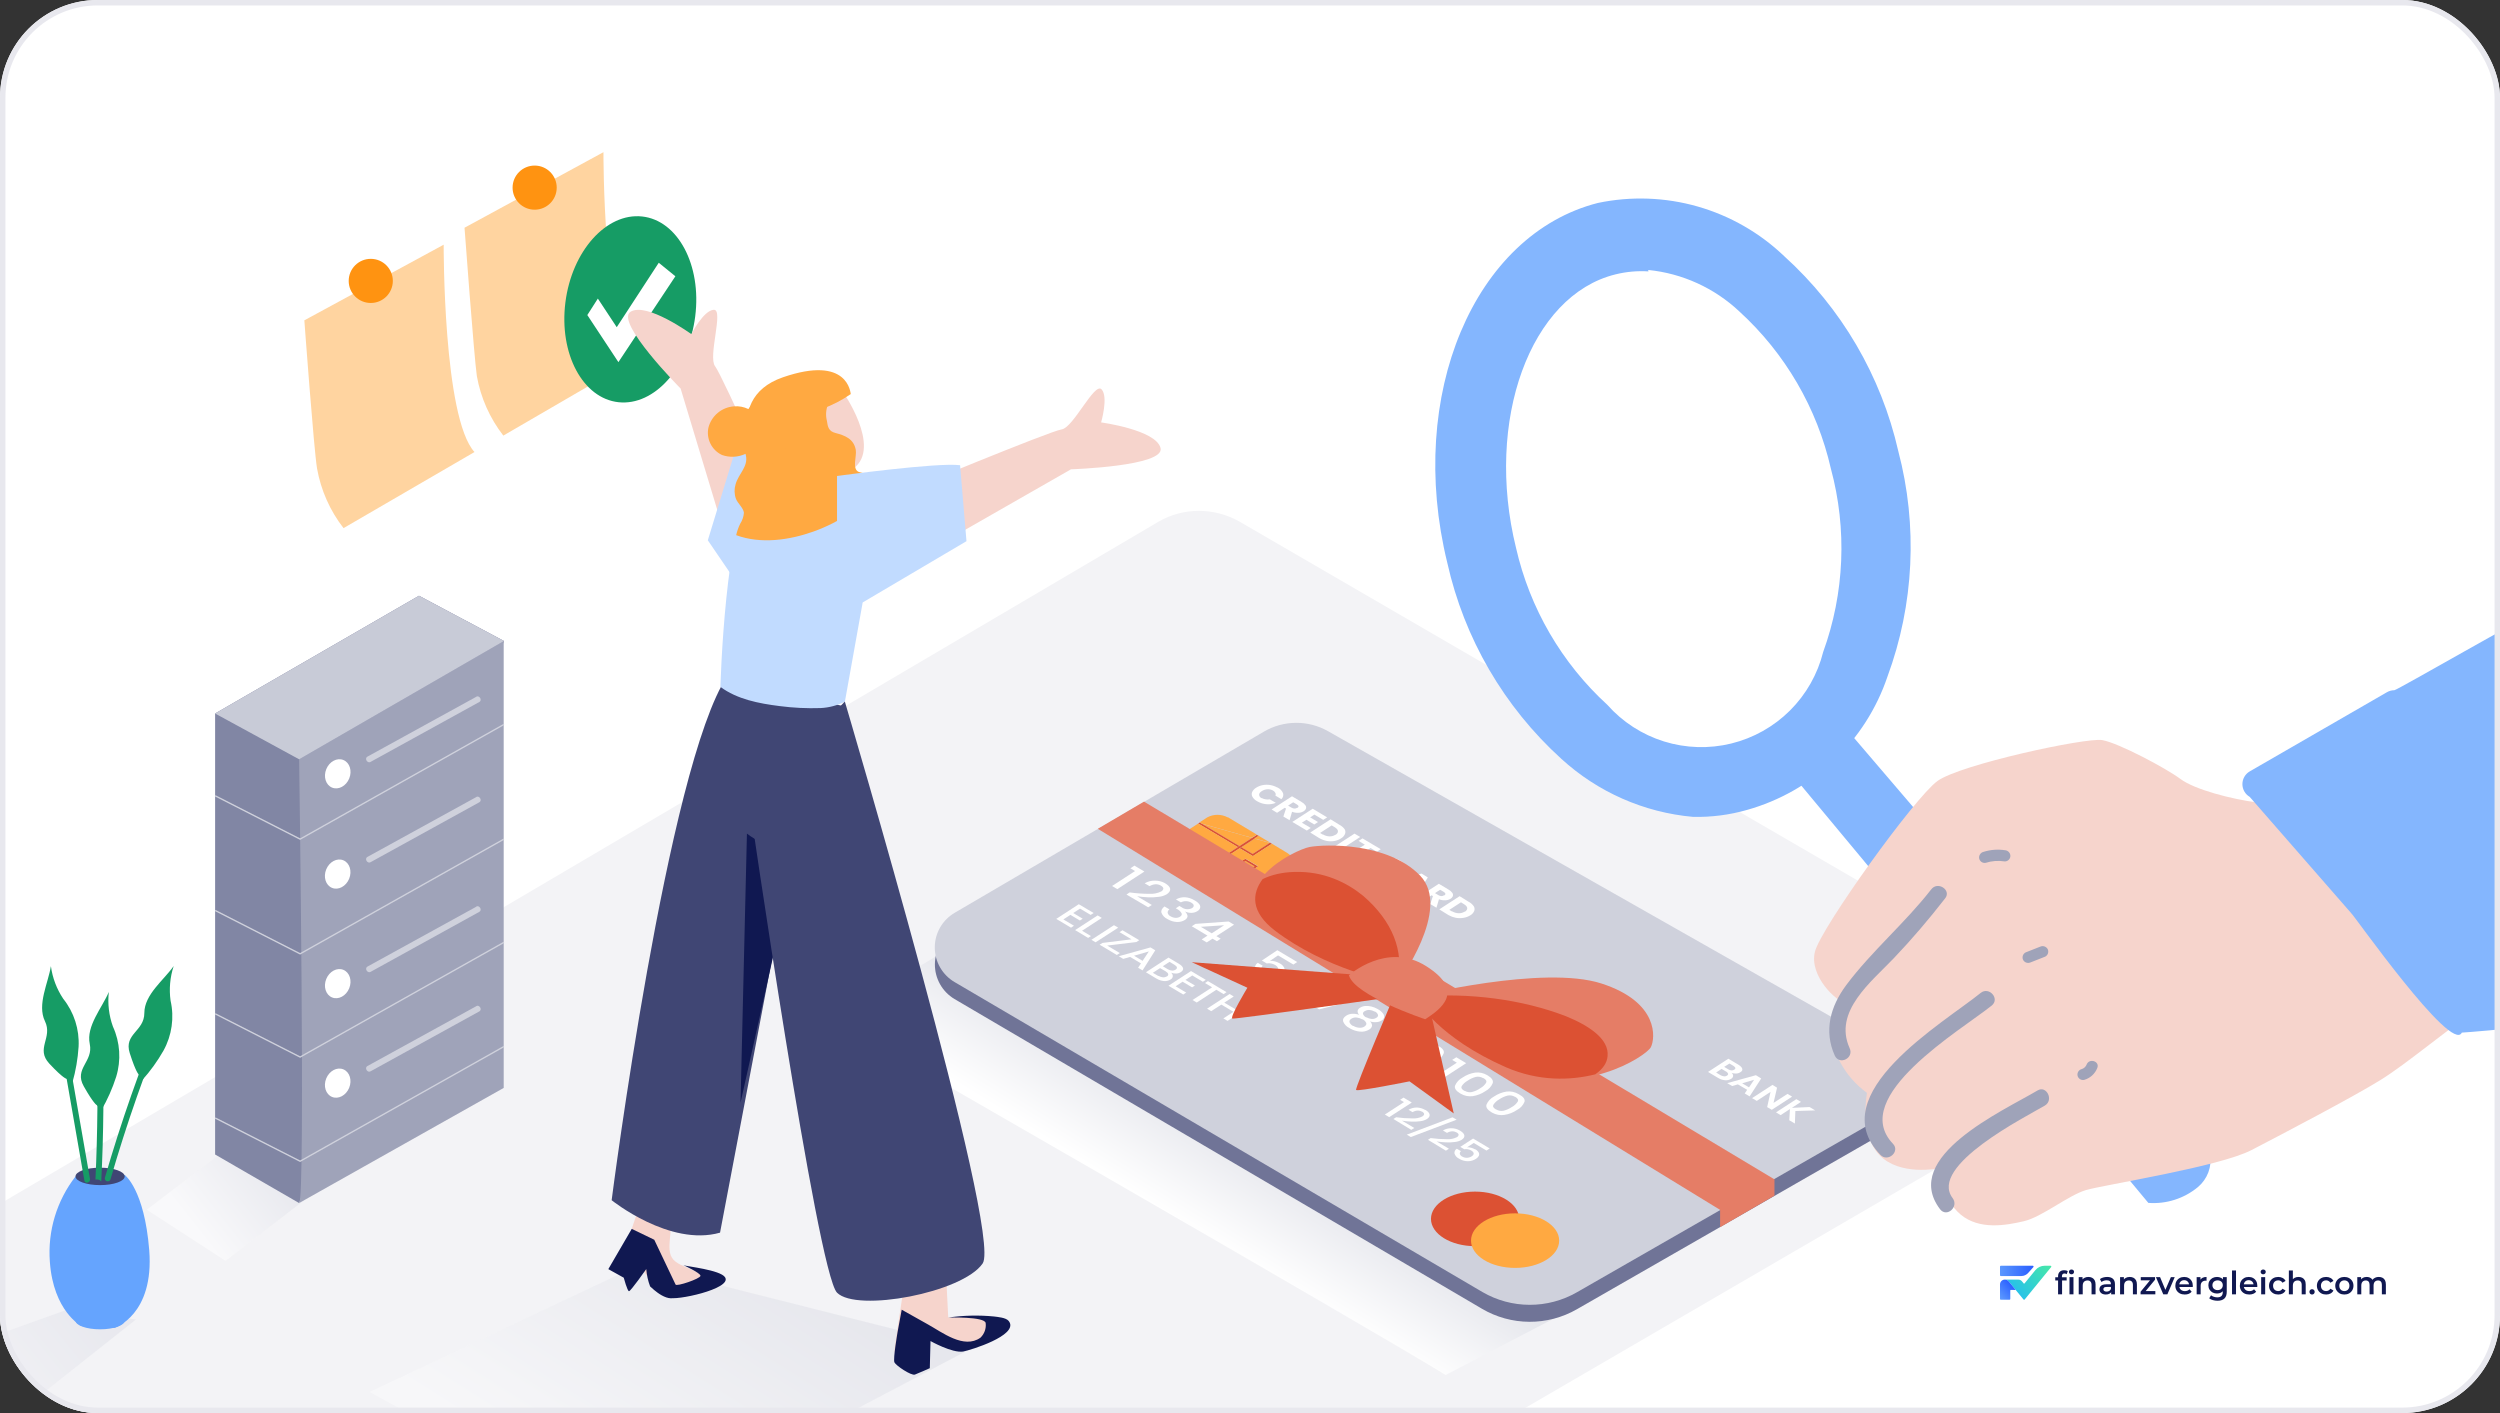 <?xml version="1.0" encoding="UTF-8"?>
<svg xmlns="http://www.w3.org/2000/svg" width="460" height="260" viewBox="0 0 460 260" fill="none">
  <rect x="0" y="0" width="460" height="260" fill="#333333" stroke="none"/>
  <g clip-path="url(#clip0_825_2)">
    <rect width="460" height="260" rx="18" fill="white"></rect>
    <path d="M372.477 205.625L134.724 343.968C123.243 350.609 109.12 350.711 97.537 344.07L-34.548 267.644C-41.661 263.557 -44.099 254.464 -40.035 247.311C-38.714 245.064 -36.885 243.224 -34.65 241.896L213.162 95.992C217.734 93.336 223.424 93.336 228.098 95.992L372.579 179.877C379.691 183.964 382.13 193.159 377.964 200.312C376.643 202.355 374.713 204.296 372.477 205.625Z" fill="#F3F3F6"></path>
    <path d="M373.183 234.219L374.14 233.146C374.159 233.125 374.171 233.098 374.176 233.07C374.18 233.042 374.176 233.013 374.165 232.986C374.154 232.96 374.135 232.938 374.111 232.921C374.087 232.905 374.06 232.897 374.031 232.896H368.149C368.11 232.896 368.072 232.912 368.044 232.94C368.016 232.968 368 233.006 368 233.046V234.644C368 234.684 368.016 234.722 368.044 234.75C368.072 234.778 368.11 234.794 368.149 234.794H371.9C372.142 234.794 372.381 234.743 372.602 234.644C372.823 234.545 373.021 234.4 373.183 234.219Z" fill="url(#paint0_linear_825_2)"></path>
    <path d="M377.295 232.896C377.324 232.896 377.351 232.904 377.375 232.919C377.399 232.934 377.418 232.956 377.431 232.982C377.443 233.007 377.447 233.036 377.444 233.064C377.44 233.092 377.429 233.119 377.411 233.141L373.656 237.739L372.55 239.099C372.536 239.116 372.518 239.13 372.498 239.14C372.478 239.149 372.456 239.154 372.434 239.154C372.412 239.154 372.39 239.149 372.37 239.14C372.35 239.13 372.332 239.116 372.318 239.099L370.886 237.347L369.622 235.795C369.533 235.685 369.421 235.596 369.294 235.535C369.167 235.474 369.028 235.443 368.887 235.442H371.361C371.493 235.443 371.622 235.473 371.741 235.529C371.86 235.586 371.964 235.669 372.047 235.771L372.355 236.148C372.364 236.16 372.376 236.17 372.39 236.177C372.404 236.183 372.419 236.187 372.434 236.187C372.449 236.187 372.464 236.183 372.478 236.177C372.491 236.17 372.503 236.16 372.513 236.148L373.619 234.794L373.671 234.73L374.502 233.711C374.71 233.457 374.972 233.251 375.269 233.11C375.565 232.969 375.889 232.896 376.218 232.896H377.295Z" fill="url(#paint1_linear_825_2)"></path>
    <path d="M370.886 237.343H369.993C369.965 237.343 369.939 237.354 369.92 237.373C369.901 237.392 369.89 237.419 369.89 237.446V239.004C369.89 239.024 369.886 239.043 369.879 239.061C369.871 239.079 369.86 239.096 369.846 239.11C369.832 239.124 369.816 239.135 369.798 239.142C369.78 239.15 369.76 239.154 369.741 239.154H368.149C368.13 239.154 368.11 239.15 368.092 239.142C368.074 239.135 368.058 239.124 368.044 239.11C368.03 239.096 368.019 239.079 368.011 239.061C368.004 239.043 368 239.024 368 239.004V236.336C368 236.219 368.022 236.102 368.067 235.994C368.111 235.886 368.176 235.787 368.259 235.704C368.341 235.621 368.439 235.555 368.547 235.51C368.654 235.466 368.77 235.442 368.887 235.442C369.027 235.442 369.166 235.474 369.293 235.534C369.42 235.594 369.533 235.682 369.622 235.792L370.886 237.343Z" fill="url(#paint2_linear_825_2)"></path>
    <path d="M378.686 238.151V234.816C378.686 234.485 378.782 234.221 378.975 234.024C379.171 233.823 379.45 233.723 379.811 233.723C379.941 233.723 380.062 233.736 380.176 233.764C380.294 233.792 380.392 233.835 380.471 233.894L380.27 234.45C380.215 234.406 380.153 234.375 380.082 234.355C380.011 234.332 379.939 234.32 379.864 234.32C379.711 234.32 379.595 234.363 379.517 234.45C379.438 234.533 379.399 234.659 379.399 234.828V235.183L379.422 235.514V238.151H378.686ZM378.168 235.609V235.017H380.265V235.609H378.168ZM380.783 238.151V234.994H381.519V238.151H380.783ZM381.154 234.473C381.016 234.473 380.903 234.43 380.812 234.343C380.726 234.257 380.683 234.152 380.683 234.03C380.683 233.904 380.726 233.8 380.812 233.717C380.903 233.63 381.016 233.587 381.154 233.587C381.291 233.587 381.403 233.628 381.49 233.711C381.58 233.79 381.625 233.89 381.625 234.012C381.625 234.142 381.582 234.253 381.495 234.343C381.409 234.43 381.295 234.473 381.154 234.473ZM384.27 234.958C384.521 234.958 384.745 235.008 384.941 235.106C385.142 235.205 385.299 235.356 385.412 235.561C385.526 235.762 385.583 236.022 385.583 236.342V238.151H384.847V236.436C384.847 236.156 384.78 235.948 384.647 235.81C384.517 235.672 384.335 235.603 384.099 235.603C383.926 235.603 383.773 235.638 383.64 235.709C383.506 235.78 383.402 235.886 383.328 236.028C383.257 236.166 383.222 236.342 383.222 236.555V238.151H382.485V234.994H383.186V235.845L383.063 235.585C383.173 235.384 383.332 235.23 383.54 235.124C383.752 235.013 383.995 234.958 384.27 234.958ZM388.455 238.151V237.512L388.413 237.376V236.259C388.413 236.042 388.349 235.875 388.219 235.756C388.09 235.634 387.893 235.573 387.63 235.573C387.454 235.573 387.279 235.601 387.106 235.656C386.937 235.711 386.794 235.788 386.676 235.886L386.388 235.348C386.556 235.218 386.757 235.122 386.988 235.059C387.224 234.992 387.467 234.958 387.719 234.958C388.174 234.958 388.525 235.069 388.773 235.289C389.024 235.506 389.15 235.843 389.15 236.3V238.151H388.455ZM387.465 238.192C387.23 238.192 387.024 238.153 386.847 238.074C386.67 237.991 386.533 237.879 386.435 237.737C386.34 237.591 386.293 237.428 386.293 237.246C386.293 237.069 386.335 236.909 386.417 236.767C386.503 236.625 386.643 236.513 386.835 236.43C387.028 236.348 387.283 236.306 387.601 236.306H388.514V236.797H387.654C387.402 236.797 387.234 236.838 387.147 236.921C387.061 237 387.018 237.098 387.018 237.217C387.018 237.351 387.071 237.457 387.177 237.536C387.283 237.615 387.43 237.654 387.618 237.654C387.799 237.654 387.96 237.613 388.101 237.53C388.247 237.447 388.351 237.325 388.413 237.163L388.537 237.607C388.466 237.792 388.339 237.936 388.154 238.038C387.974 238.141 387.744 238.192 387.465 238.192ZM391.879 234.958C392.13 234.958 392.354 235.008 392.55 235.106C392.75 235.205 392.908 235.356 393.021 235.561C393.135 235.762 393.192 236.022 393.192 236.342V238.151H392.456V236.436C392.456 236.156 392.389 235.948 392.256 235.81C392.126 235.672 391.944 235.603 391.708 235.603C391.535 235.603 391.382 235.638 391.249 235.709C391.115 235.78 391.011 235.886 390.937 236.028C390.866 236.166 390.831 236.342 390.831 236.555V238.151H390.094V234.994H390.795V235.845L390.672 235.585C390.781 235.384 390.941 235.23 391.149 235.124C391.361 235.013 391.604 234.958 391.879 234.958ZM393.867 238.151V237.684L395.804 235.331L395.94 235.585H393.902V234.994H396.529V235.461L394.591 237.814L394.444 237.56H396.582V238.151H393.867ZM398.039 238.151L396.691 234.994H397.456L398.616 237.778H398.239L399.441 234.994H400.148L398.799 238.151H398.039ZM402 238.192C401.65 238.192 401.344 238.123 401.081 237.985C400.822 237.843 400.62 237.65 400.474 237.406C400.333 237.161 400.262 236.884 400.262 236.572C400.262 236.257 400.331 235.979 400.468 235.739C400.61 235.494 400.802 235.303 401.046 235.165C401.293 235.027 401.574 234.958 401.888 234.958C402.194 234.958 402.467 235.025 402.706 235.159C402.946 235.293 403.134 235.482 403.272 235.727C403.409 235.971 403.478 236.259 403.478 236.59C403.478 236.622 403.476 236.657 403.472 236.696C403.472 236.736 403.47 236.773 403.466 236.809H400.845V236.318H403.077L402.789 236.472C402.793 236.29 402.755 236.131 402.677 235.993C402.598 235.855 402.49 235.747 402.353 235.668C402.219 235.589 402.064 235.549 401.888 235.549C401.707 235.549 401.548 235.589 401.411 235.668C401.277 235.747 401.171 235.857 401.093 235.999C401.018 236.137 400.981 236.3 400.981 236.489V236.608C400.981 236.797 401.024 236.964 401.11 237.11C401.197 237.256 401.318 237.368 401.475 237.447C401.632 237.526 401.813 237.565 402.017 237.565C402.194 237.565 402.353 237.538 402.494 237.483C402.636 237.428 402.761 237.341 402.871 237.223L403.266 237.678C403.124 237.843 402.946 237.971 402.73 238.062C402.518 238.149 402.274 238.192 402 238.192ZM404.185 238.151V234.994H404.886V235.863L404.803 235.609C404.898 235.396 405.045 235.234 405.245 235.124C405.449 235.013 405.702 234.958 406.005 234.958V235.662C405.973 235.654 405.944 235.65 405.916 235.65C405.889 235.646 405.861 235.644 405.834 235.644C405.555 235.644 405.333 235.727 405.168 235.892C405.004 236.054 404.921 236.296 404.921 236.62V238.151H404.185ZM408.026 239.339C407.735 239.339 407.45 239.3 407.172 239.221C406.897 239.146 406.671 239.036 406.494 238.89L406.824 238.334C406.962 238.448 407.134 238.539 407.342 238.606C407.554 238.677 407.768 238.712 407.984 238.712C408.33 238.712 408.583 238.632 408.744 238.47C408.905 238.312 408.986 238.074 408.986 237.755V237.193L409.044 236.478L409.021 235.762V234.994H409.722V237.672C409.722 238.243 409.576 238.663 409.286 238.931C408.995 239.203 408.575 239.339 408.026 239.339ZM407.931 238.009C407.633 238.009 407.362 237.946 407.119 237.82C406.879 237.69 406.689 237.51 406.547 237.282C406.41 237.053 406.341 236.785 406.341 236.478C406.341 236.174 406.41 235.908 406.547 235.68C406.689 235.451 406.879 235.274 407.119 235.147C407.362 235.021 407.633 234.958 407.931 234.958C408.198 234.958 408.438 235.011 408.65 235.118C408.862 235.224 409.031 235.39 409.156 235.614C409.286 235.839 409.351 236.127 409.351 236.478C409.351 236.828 409.286 237.118 409.156 237.347C409.031 237.571 408.862 237.739 408.65 237.849C408.438 237.956 408.198 238.009 407.931 238.009ZM408.043 237.382C408.228 237.382 408.393 237.345 408.538 237.27C408.683 237.191 408.795 237.085 408.874 236.951C408.956 236.813 408.997 236.655 408.997 236.478C408.997 236.3 408.956 236.145 408.874 236.011C408.795 235.873 408.683 235.768 408.538 235.697C408.393 235.622 408.228 235.585 408.043 235.585C407.859 235.585 407.692 235.622 407.543 235.697C407.397 235.768 407.284 235.873 407.201 236.011C407.123 236.145 407.083 236.3 407.083 236.478C407.083 236.655 407.123 236.813 407.201 236.951C407.284 237.085 407.397 237.191 407.543 237.27C407.692 237.345 407.859 237.382 408.043 237.382ZM410.69 238.151V233.764H411.426V238.151H410.69ZM413.87 238.192C413.521 238.192 413.215 238.123 412.951 237.985C412.692 237.843 412.49 237.65 412.345 237.406C412.204 237.161 412.133 236.884 412.133 236.572C412.133 236.257 412.202 235.979 412.339 235.739C412.48 235.494 412.673 235.303 412.916 235.165C413.163 235.027 413.444 234.958 413.758 234.958C414.065 234.958 414.337 235.025 414.577 235.159C414.816 235.293 415.005 235.482 415.142 235.727C415.28 235.971 415.348 236.259 415.348 236.59C415.348 236.622 415.346 236.657 415.343 236.696C415.343 236.736 415.341 236.773 415.337 236.809H412.716V236.318H414.948L414.659 236.472C414.663 236.29 414.626 236.131 414.547 235.993C414.469 235.855 414.361 235.747 414.224 235.668C414.09 235.589 413.935 235.549 413.758 235.549C413.578 235.549 413.419 235.589 413.281 235.668C413.148 235.747 413.042 235.857 412.963 235.999C412.889 236.137 412.851 236.3 412.851 236.489V236.608C412.851 236.797 412.895 236.964 412.981 237.11C413.067 237.256 413.189 237.368 413.346 237.447C413.503 237.526 413.684 237.565 413.888 237.565C414.065 237.565 414.224 237.538 414.365 237.483C414.506 237.428 414.632 237.341 414.742 237.223L415.136 237.678C414.995 237.843 414.816 237.971 414.6 238.062C414.388 238.149 414.145 238.192 413.87 238.192ZM416.055 238.151V234.994H416.792V238.151H416.055ZM416.426 234.473C416.289 234.473 416.175 234.43 416.085 234.343C415.999 234.257 415.955 234.152 415.955 234.03C415.955 233.904 415.999 233.8 416.085 233.717C416.175 233.63 416.289 233.587 416.426 233.587C416.564 233.587 416.676 233.628 416.762 233.711C416.852 233.79 416.898 233.89 416.898 234.012C416.898 234.142 416.854 234.253 416.768 234.343C416.682 234.43 416.568 234.473 416.426 234.473ZM419.201 238.192C418.871 238.192 418.576 238.123 418.317 237.985C418.062 237.843 417.862 237.65 417.717 237.406C417.571 237.161 417.499 236.884 417.499 236.572C417.499 236.257 417.571 235.979 417.717 235.739C417.862 235.494 418.062 235.303 418.317 235.165C418.576 235.027 418.871 234.958 419.201 234.958C419.507 234.958 419.776 235.021 420.008 235.147C420.243 235.27 420.422 235.451 420.544 235.691L419.978 236.022C419.884 235.873 419.768 235.762 419.631 235.691C419.497 235.62 419.352 235.585 419.195 235.585C419.014 235.585 418.851 235.624 418.706 235.703C418.561 235.782 418.447 235.896 418.364 236.046C418.282 236.192 418.241 236.367 418.241 236.572C418.241 236.777 418.282 236.955 418.364 237.104C418.447 237.25 418.561 237.362 418.706 237.441C418.851 237.52 419.014 237.56 419.195 237.56C419.352 237.56 419.497 237.524 419.631 237.453C419.768 237.382 419.884 237.272 419.978 237.122L420.544 237.453C420.422 237.69 420.243 237.873 420.008 238.003C419.776 238.129 419.507 238.192 419.201 238.192ZM422.936 234.958C423.187 234.958 423.411 235.008 423.607 235.106C423.807 235.205 423.964 235.356 424.078 235.561C424.192 235.762 424.249 236.022 424.249 236.342V238.151H423.513V236.436C423.513 236.156 423.446 235.948 423.312 235.81C423.183 235.672 423 235.603 422.765 235.603C422.592 235.603 422.439 235.638 422.305 235.709C422.172 235.78 422.068 235.886 421.993 236.028C421.923 236.166 421.887 236.342 421.887 236.555V238.151H421.151V233.764H421.887V235.845L421.728 235.585C421.838 235.384 421.997 235.23 422.205 235.124C422.417 235.013 422.661 234.958 422.936 234.958ZM425.418 238.192C425.285 238.192 425.171 238.147 425.077 238.056C424.983 237.962 424.935 237.843 424.935 237.701C424.935 237.552 424.983 237.433 425.077 237.347C425.171 237.256 425.285 237.211 425.418 237.211C425.552 237.211 425.666 237.256 425.76 237.347C425.854 237.433 425.901 237.552 425.901 237.701C425.901 237.843 425.854 237.962 425.76 238.056C425.666 238.147 425.552 238.192 425.418 238.192ZM428.012 238.192C427.682 238.192 427.387 238.123 427.128 237.985C426.873 237.843 426.673 237.65 426.528 237.406C426.382 237.161 426.31 236.884 426.31 236.572C426.31 236.257 426.382 235.979 426.528 235.739C426.673 235.494 426.873 235.303 427.128 235.165C427.387 235.027 427.682 234.958 428.012 234.958C428.318 234.958 428.587 235.021 428.818 235.147C429.054 235.27 429.233 235.451 429.354 235.691L428.789 236.022C428.695 235.873 428.579 235.762 428.442 235.691C428.308 235.62 428.163 235.585 428.006 235.585C427.825 235.585 427.662 235.624 427.517 235.703C427.372 235.782 427.258 235.896 427.175 236.046C427.093 236.192 427.052 236.367 427.052 236.572C427.052 236.777 427.093 236.955 427.175 237.104C427.258 237.25 427.372 237.362 427.517 237.441C427.662 237.52 427.825 237.56 428.006 237.56C428.163 237.56 428.308 237.524 428.442 237.453C428.579 237.382 428.695 237.272 428.789 237.122L429.354 237.453C429.233 237.69 429.054 237.873 428.818 238.003C428.587 238.129 428.318 238.192 428.012 238.192ZM431.358 238.192C431.036 238.192 430.75 238.123 430.498 237.985C430.247 237.843 430.049 237.65 429.904 237.406C429.758 237.161 429.686 236.884 429.686 236.572C429.686 236.257 429.758 235.979 429.904 235.739C430.049 235.494 430.247 235.303 430.498 235.165C430.75 235.027 431.036 234.958 431.358 234.958C431.684 234.958 431.973 235.027 432.224 235.165C432.479 235.303 432.677 235.492 432.819 235.733C432.964 235.973 433.037 236.253 433.037 236.572C433.037 236.884 432.964 237.161 432.819 237.406C432.677 237.65 432.479 237.843 432.224 237.985C431.973 238.123 431.684 238.192 431.358 238.192ZM431.358 237.56C431.539 237.56 431.7 237.52 431.841 237.441C431.982 237.362 432.092 237.248 432.171 237.098C432.253 236.949 432.295 236.773 432.295 236.572C432.295 236.367 432.253 236.192 432.171 236.046C432.092 235.896 431.982 235.782 431.841 235.703C431.7 235.624 431.541 235.585 431.364 235.585C431.183 235.585 431.023 235.624 430.881 235.703C430.744 235.782 430.634 235.896 430.551 236.046C430.469 236.192 430.428 236.367 430.428 236.572C430.428 236.773 430.469 236.949 430.551 237.098C430.634 237.248 430.744 237.362 430.881 237.441C431.023 237.52 431.182 237.56 431.358 237.56ZM437.71 234.958C437.961 234.958 438.183 235.008 438.375 235.106C438.572 235.205 438.725 235.356 438.835 235.561C438.945 235.762 439 236.022 439 236.342V238.151H438.264V236.436C438.264 236.156 438.203 235.948 438.081 235.81C437.959 235.672 437.785 235.603 437.557 235.603C437.396 235.603 437.253 235.638 437.127 235.709C437.005 235.78 436.909 235.884 436.838 236.022C436.772 236.16 436.738 236.336 436.738 236.549V238.151H436.002V236.436C436.002 236.156 435.941 235.948 435.82 235.81C435.698 235.672 435.523 235.603 435.295 235.603C435.134 235.603 434.991 235.638 434.865 235.709C434.744 235.78 434.648 235.884 434.577 236.022C434.51 236.16 434.477 236.336 434.477 236.549V238.151H433.741V234.994H434.441V235.833L434.318 235.585C434.424 235.38 434.577 235.224 434.777 235.118C434.981 235.011 435.213 234.958 435.472 234.958C435.767 234.958 436.022 235.031 436.238 235.177C436.458 235.323 436.603 235.544 436.673 235.839L436.385 235.739C436.487 235.502 436.656 235.313 436.891 235.171C437.127 235.029 437.4 234.958 437.71 234.958Z" fill="#101851"></path>
    <g style="mix-blend-mode:multiply">
      <path d="M180.5 171L153 187.5C153 187.5 250.5 243.5 266 253L289 241" fill="url(#paint3_linear_825_2)"></path>
    </g>
    <path d="M175.709 171.076L232.569 137.736C234.353 136.691 236.38 136.134 238.448 136.12C240.515 136.106 242.55 136.636 244.349 137.656L345.739 195.196C346.944 195.901 347.944 196.909 348.638 198.121C349.333 199.332 349.699 200.704 349.699 202.101C349.699 203.497 349.333 204.869 348.638 206.081C347.944 207.292 346.944 208.3 345.739 209.006L290.139 240.906C287.481 242.431 284.466 243.227 281.401 243.211C278.337 243.195 275.331 242.369 272.689 240.816L175.619 183.816C174.514 183.155 173.6 182.218 172.969 181.096C172.338 179.974 172.011 178.707 172.02 177.42C172.029 176.133 172.374 174.87 173.021 173.757C173.668 172.645 174.594 171.72 175.709 171.076Z" fill="#707497"></path>
    <path d="M175.709 167.925L232.569 134.615C234.353 133.571 236.381 133.014 238.448 133C240.516 132.986 242.55 133.516 244.349 134.535L345.739 192.075C346.944 192.781 347.944 193.789 348.639 195C349.333 196.212 349.699 197.584 349.699 198.98C349.699 200.377 349.333 201.749 348.639 202.96C347.944 204.172 346.944 205.18 345.739 205.885L290.139 237.785C287.494 239.302 284.496 240.096 281.447 240.088C278.398 240.079 275.405 239.268 272.769 237.735L175.699 180.735C174.574 180.087 173.639 179.153 172.99 178.028C172.34 176.903 171.999 175.626 172 174.328C172.001 173.029 172.344 171.753 172.996 170.629C173.647 169.505 174.582 168.572 175.709 167.925Z" fill="#CFD1DC"></path>
    <path d="M234.989 144.865L235.089 144.915C235.542 145.128 235.898 145.503 236.089 145.965C236.142 146.157 236.141 146.36 236.084 146.551C236.027 146.742 235.918 146.914 235.769 147.045L234.669 146.385C234.71 146.312 234.731 146.229 234.731 146.145C234.731 146.061 234.71 145.979 234.669 145.905C234.574 145.712 234.42 145.554 234.229 145.455C233.923 145.287 233.577 145.207 233.229 145.225C232.851 145.241 232.485 145.359 232.169 145.565C231.839 145.775 231.679 145.995 231.679 146.235C231.688 146.369 231.734 146.498 231.812 146.607C231.889 146.717 231.995 146.802 232.119 146.855H232.189C232.4 146.969 232.631 147.043 232.869 147.075C233.126 147.125 233.391 147.125 233.649 147.075L234.749 147.725C234.207 147.944 233.62 148.03 233.039 147.975C232.469 147.933 231.916 147.766 231.419 147.485L231.309 147.425C230.953 147.24 230.655 146.959 230.449 146.615C230.374 146.484 230.329 146.338 230.319 146.187C230.308 146.037 230.332 145.885 230.389 145.745C230.547 145.412 230.801 145.134 231.119 144.945C231.499 144.701 231.924 144.535 232.369 144.455C233.273 144.295 234.205 144.45 235.009 144.895L234.989 144.865Z" fill="white"></path>
    <path d="M230.828 154.305L233.628 155.095L230.488 157.125L228.398 155.885L230.828 154.305Z" fill="#FFA941"></path>
    <path d="M228.058 155.685L221.198 151.595L230.378 154.175L228.058 155.685Z" fill="#FFA941"></path>
    <path d="M220.759 151.335L221.199 151.595L228.059 155.685L227.769 155.875L220.469 151.535L220.759 151.335Z" fill="#DC5133"></path>
    <path d="M233.688 155.055L234.018 155.255L230.528 157.525L228.108 156.075L228.398 155.885L230.488 157.125L233.628 155.095L233.688 155.055Z" fill="#DC5133"></path>
    <path d="M216.898 153.845L220.468 151.525L227.768 155.865L224.158 158.205L216.858 153.855L216.898 153.845Z" fill="#FFA941"></path>
    <path d="M231.258 153.615L231.598 153.815L230.828 154.305L228.398 155.885L228.108 156.075L224.498 158.425L224.158 158.215L227.768 155.875L228.058 155.685L230.378 154.175L231.258 153.615Z" fill="#DC5133"></path>
    <path d="M223.858 158.405L222.398 159.355L222.568 159.455L217.148 156.225C216.148 155.625 215.948 154.725 216.598 154.075L223.858 158.405Z" fill="#FFA941"></path>
    <path d="M224.158 158.215L224.498 158.425L226.588 159.665L226.288 159.855L224.198 158.615L223.858 158.405L216.598 154.085L216.568 154.065L216.848 153.885L224.158 158.215Z" fill="#DC5133"></path>
    <path d="M222.398 159.355L223.858 158.405L224.198 158.615L222.738 159.555L222.568 159.455L222.398 159.355Z" fill="#DC5133"></path>
    <path d="M226.288 159.855L224.828 160.805L224.998 160.895L222.738 159.555L224.198 158.615L226.288 159.855Z" fill="#FFA941"></path>
    <path d="M229.158 158.415L230.838 159.415L226.848 162.005L227.018 162.105L225.168 161.005L229.158 158.415Z" fill="#FFA941"></path>
    <path d="M229.118 158.015L231.478 159.425L228.938 161.065L228.648 161.255L227.188 162.205L227.018 162.105L226.848 162.005L230.838 159.415L229.158 158.415L225.168 161.005L224.998 160.895L224.828 160.805L226.288 159.855L226.588 159.665L229.118 158.015Z" fill="#DC5133"></path>
    <path d="M236.839 156.935C237.979 157.615 238.089 158.685 237.099 159.315L231.829 162.735L228.979 161.035L231.519 159.395L229.169 157.995L226.569 159.665L224.479 158.415L228.089 156.075L230.519 157.515L234.009 155.255L233.669 155.055H233.609L230.809 154.265L231.569 153.775L231.229 153.575L230.349 154.145L221.169 151.565L220.729 151.305L222.139 150.395C222.717 150.087 223.363 149.926 224.019 149.926C224.674 149.926 225.32 150.087 225.899 150.395H225.979L236.839 156.935Z" fill="#FFA941"></path>
    <path d="M231.788 162.765L231.638 162.865L231.498 162.955L231.468 162.935L228.648 161.255L228.938 161.065L231.788 162.765Z" fill="#DC5133"></path>
    <path d="M227.188 162.205L228.648 161.255L231.468 162.935C230.919 163.144 230.332 163.233 229.746 163.197C229.16 163.161 228.588 163 228.068 162.725H227.988L227.188 162.205Z" fill="#FFA941"></path>
    <path d="M238.879 149.555C238.489 149.572 238.101 149.507 237.739 149.365L237.279 150.925L236.139 150.245L236.629 148.775L236.389 148.635L234.979 149.555L233.979 148.945L237.729 146.515L239.489 147.565C239.77 147.714 240.013 147.927 240.199 148.185C240.261 148.268 240.303 148.365 240.32 148.468C240.338 148.571 240.33 148.676 240.299 148.775C240.213 148.987 240.058 149.164 239.859 149.275C239.565 149.459 239.225 149.556 238.879 149.555ZM238.719 148.665C238.869 148.565 238.929 148.465 238.919 148.345C238.909 148.225 238.789 148.115 238.589 147.995L237.949 147.615L237.009 148.235L237.649 148.615C237.809 148.711 237.991 148.766 238.179 148.775C238.356 148.782 238.531 148.733 238.679 148.635" fill="white"></path>
    <path d="M265.908 165.655C265.519 165.674 265.13 165.609 264.768 165.465L264.308 167.025L263.168 166.345L263.658 164.875L263.418 164.735L261.998 165.655L260.998 165.045L264.748 162.615L266.518 163.675C266.796 163.825 267.038 164.033 267.228 164.285C267.288 164.37 267.328 164.467 267.345 164.569C267.363 164.671 267.357 164.776 267.328 164.875C267.243 165.087 267.088 165.264 266.888 165.375C266.594 165.559 266.255 165.656 265.908 165.655ZM265.748 164.765C265.898 164.665 265.968 164.565 265.948 164.445C265.928 164.325 265.828 164.215 265.628 164.095L264.978 163.715L264.038 164.335L264.678 164.715C264.839 164.813 265.021 164.871 265.208 164.885C265.383 164.885 265.553 164.833 265.698 164.735" fill="white"></path>
    <path d="M262.719 161.455L260.569 164.795L259.459 164.145L259.869 163.535L258.269 162.535L257.329 162.825L256.229 162.175L261.569 160.735L262.719 161.455ZM259.229 162.305L260.299 162.945L261.149 161.735L259.239 162.305" fill="white"></path>
    <path d="M257.569 158.325L257.669 158.385C258.113 158.586 258.468 158.941 258.669 159.385C258.722 159.577 258.721 159.78 258.664 159.971C258.607 160.162 258.498 160.333 258.349 160.465L257.249 159.805C257.29 159.732 257.312 159.649 257.312 159.565C257.312 159.481 257.29 159.398 257.249 159.325C257.154 159.132 257 158.974 256.809 158.875C256.503 158.707 256.157 158.627 255.809 158.645C255.431 158.661 255.065 158.779 254.749 158.985C254.619 159.049 254.507 159.144 254.422 159.26C254.337 159.377 254.281 159.512 254.259 159.655C254.268 159.789 254.314 159.918 254.392 160.027C254.469 160.136 254.576 160.222 254.699 160.275H254.769C254.98 160.389 255.211 160.463 255.449 160.495C255.706 160.545 255.971 160.545 256.229 160.495L257.329 161.145C256.787 161.364 256.201 161.45 255.619 161.395C255.049 161.353 254.496 161.185 253.999 160.905L253.889 160.845C253.533 160.659 253.235 160.379 253.029 160.035C252.955 159.903 252.913 159.757 252.904 159.606C252.895 159.455 252.921 159.305 252.979 159.165C253.131 158.828 253.387 158.547 253.709 158.365C254.088 158.12 254.513 157.953 254.959 157.875C255.866 157.712 256.803 157.867 257.609 158.315L257.569 158.325Z" fill="white"></path>
    <path d="M247.478 153.455C247.338 153.789 247.092 154.066 246.778 154.245C246.412 154.489 246 154.655 245.568 154.735C245.092 154.822 244.604 154.822 244.128 154.735C243.665 154.642 243.219 154.477 242.808 154.245L242.698 154.185L241.088 153.185L244.828 150.755L246.438 151.755C246.838 151.954 247.181 152.25 247.438 152.615C247.505 152.744 247.544 152.886 247.55 153.031C247.557 153.176 247.533 153.321 247.478 153.455ZM245.728 153.625C246.061 153.405 246.211 153.169 246.178 152.915C246.178 152.655 245.918 152.415 245.518 152.165L245.028 151.875L242.888 153.265L243.378 153.555H243.458C243.805 153.759 244.196 153.875 244.598 153.895C244.998 153.914 245.393 153.805 245.728 153.585" fill="white"></path>
    <path d="M249.228 153.385L250.268 154.005L246.518 156.435L245.478 155.815L249.228 153.385Z" fill="white"></path>
    <path d="M250.697 154.265L254.057 156.255L253.337 156.725L252.177 156.035L249.147 157.995L248.107 157.375L251.127 155.415L249.987 154.725L250.697 154.265Z" fill="white"></path>
    <path d="M241.538 148.805L244.198 150.395L243.478 150.855L241.848 149.885L241.068 150.395L242.518 151.255L241.828 151.705L240.378 150.835L239.548 151.375L241.178 152.345L240.458 152.825L237.788 151.235L241.538 148.805Z" fill="white"></path>
    <path d="M271.258 167.616C271.118 167.948 270.872 168.226 270.558 168.406C270.178 168.647 269.753 168.807 269.308 168.876C268.832 168.963 268.344 168.963 267.868 168.876C267.416 168.787 266.981 168.629 266.578 168.406L266.438 168.326L264.828 167.326L268.568 164.896L270.178 165.896C270.578 166.094 270.922 166.389 271.178 166.756C271.255 166.884 271.302 167.028 271.316 167.176C271.33 167.325 271.31 167.475 271.258 167.616ZM269.508 167.786C269.848 167.566 269.998 167.326 269.968 167.066C269.938 166.806 269.708 166.566 269.308 166.326L268.818 166.025L266.678 167.415L267.158 167.706H267.238C267.588 167.909 267.983 168.022 268.388 168.036C268.785 168.053 269.177 167.945 269.508 167.726" fill="white"></path>
    <path d="M223.818 172.245L224.608 172.725L223.908 173.185L223.108 172.715L222.038 173.405L221.108 172.855L222.178 172.155L219.288 170.435L219.958 169.995L226.068 169.555L227.068 170.145L223.818 172.245ZM222.948 171.735L225.238 170.245L220.948 170.535L222.948 171.725" fill="white"></path>
    <path d="M219.749 165.636L219.889 165.716C220.202 165.885 220.475 166.12 220.689 166.406C220.76 166.5 220.808 166.61 220.831 166.726C220.853 166.842 220.849 166.961 220.819 167.076C220.732 167.314 220.561 167.513 220.339 167.636C220.014 167.846 219.636 167.96 219.249 167.966C218.824 167.98 218.402 167.89 218.019 167.706C218.27 167.92 218.442 168.212 218.509 168.536C218.509 168.796 218.379 169.036 218.039 169.266C217.589 169.543 217.066 169.675 216.539 169.646C215.958 169.615 215.392 169.447 214.889 169.156L214.769 169.086C214.281 168.858 213.9 168.449 213.709 167.946C213.602 167.546 213.789 167.159 214.269 166.786L215.179 167.326C215.07 167.392 214.982 167.486 214.924 167.599C214.865 167.712 214.84 167.839 214.849 167.966C214.888 168.109 214.959 168.241 215.056 168.354C215.152 168.466 215.273 168.556 215.409 168.616C215.686 168.777 215.998 168.87 216.319 168.886C216.608 168.898 216.894 168.821 217.139 168.666C217.419 168.486 217.509 168.276 217.409 168.036C217.211 167.699 216.919 167.428 216.569 167.256L216.349 167.126L217.009 166.696L217.229 166.826L217.389 166.916C217.663 167.127 217.992 167.256 218.338 167.288C218.683 167.32 219.03 167.253 219.339 167.096C219.565 166.942 219.665 166.776 219.639 166.596C219.639 166.416 219.449 166.246 219.179 166.076C218.904 165.919 218.595 165.83 218.279 165.816C217.932 165.801 217.587 165.877 217.279 166.036L216.369 165.496C216.887 165.205 217.476 165.067 218.069 165.096C218.664 165.139 219.24 165.324 219.749 165.636Z" fill="white"></path>
    <path d="M214.289 162.465L214.389 162.525C214.939 162.855 215.249 163.195 215.309 163.525C215.369 163.855 215.169 164.205 214.719 164.525C214.263 164.793 213.755 164.96 213.229 165.015C212.566 165.106 211.897 165.136 211.229 165.105C210.559 165.076 209.891 165.009 209.229 164.905L211.929 166.515L211.269 166.945L207.269 164.595L207.859 164.205C209.061 164.376 210.274 164.463 211.489 164.465C212.241 164.509 212.992 164.358 213.669 164.025C213.769 163.974 213.856 163.9 213.924 163.81C213.991 163.72 214.037 163.616 214.059 163.505C214.059 163.325 213.909 163.135 213.589 162.945C213.286 162.769 212.938 162.686 212.589 162.705C212.209 162.737 211.843 162.857 211.519 163.055L210.619 162.525C211.197 162.186 211.859 162.016 212.529 162.035C213.141 162.034 213.745 162.182 214.289 162.465Z" fill="white"></path>
    <path d="M208.738 159.275L210.568 160.365L205.578 163.605L204.618 163.025L208.848 160.275L207.988 159.765L208.738 159.275Z" fill="white"></path>
    <path d="M235.029 174.835L238.689 177.015L237.979 177.475L235.159 175.795L233.679 176.795C233.982 176.78 234.286 176.814 234.579 176.895C234.862 176.967 235.134 177.074 235.389 177.215L235.499 177.275C235.824 177.439 236.092 177.697 236.269 178.015C236.325 178.129 236.355 178.254 236.355 178.38C236.355 178.507 236.325 178.632 236.269 178.745C236.119 179.008 235.906 179.228 235.649 179.385C235.12 179.724 234.507 179.908 233.879 179.915C233.236 179.918 232.604 179.749 232.049 179.425L231.939 179.365C231.705 179.254 231.496 179.096 231.324 178.902C231.152 178.708 231.021 178.481 230.939 178.235C230.898 178.027 230.924 177.811 231.014 177.619C231.104 177.426 231.253 177.268 231.439 177.165L232.349 177.705C232.258 177.774 232.188 177.867 232.146 177.972C232.104 178.078 232.091 178.193 232.109 178.305C232.151 178.431 232.218 178.547 232.306 178.647C232.393 178.746 232.5 178.827 232.619 178.885H232.679C232.997 179.07 233.361 179.164 233.729 179.155C234.086 179.137 234.431 179.023 234.729 178.825C235.029 178.625 235.169 178.415 235.159 178.195C235.149 177.975 234.949 177.755 234.609 177.545C234.376 177.413 234.122 177.322 233.859 177.275C233.601 177.227 233.337 177.227 233.079 177.275L232.179 176.735L235.029 174.835Z" fill="white"></path>
    <path d="M246.088 181.485L249.858 183.725L249.248 184.115L242.718 185.715L241.748 185.135L248.218 183.625L245.398 181.935L246.088 181.485Z" fill="white"></path>
    <path d="M242.109 181.736C242.109 182.116 241.879 182.476 241.349 182.826C241.02 183.038 240.653 183.184 240.269 183.256C239.856 183.332 239.432 183.332 239.019 183.256C238.597 183.176 238.192 183.027 237.819 182.816L237.719 182.756C236.899 182.266 236.549 181.756 236.719 181.306C236.995 180.671 237.483 180.152 238.099 179.836C238.846 179.319 239.701 178.977 240.599 178.836C241.35 178.757 242.108 178.922 242.759 179.306L242.879 179.376C243.439 179.706 243.729 180.056 243.749 180.376C243.746 180.575 243.695 180.77 243.599 180.944C243.503 181.119 243.366 181.267 243.199 181.376L242.319 180.856C242.779 180.436 242.719 180.056 242.159 179.716C241.763 179.496 241.307 179.411 240.859 179.476C240.269 179.58 239.709 179.812 239.219 180.156L238.989 180.316C239.354 180.201 239.741 180.173 240.119 180.236C240.505 180.292 240.877 180.417 241.219 180.606H241.299C241.819 181.012 242.089 181.389 242.109 181.736ZM240.489 182.306C240.819 182.086 240.979 181.866 240.949 181.626C240.919 181.386 240.739 181.166 240.389 180.956C240.08 180.784 239.74 180.679 239.389 180.646C239.018 180.601 238.644 180.686 238.329 180.886C238.2 180.95 238.09 181.046 238.01 181.166C237.929 181.285 237.881 181.422 237.869 181.566C237.869 181.819 238.069 182.066 238.469 182.306H238.539C238.843 182.481 239.187 182.577 239.539 182.586C239.894 182.592 240.242 182.491 240.539 182.296" fill="white"></path>
    <path d="M252.458 188.736C252.43 188.881 252.369 189.019 252.281 189.138C252.193 189.257 252.079 189.356 251.948 189.426C251.435 189.745 250.829 189.883 250.228 189.816C249.595 189.754 248.982 189.56 248.428 189.246L248.278 189.156C247.768 188.916 247.365 188.495 247.148 187.976C247.028 187.566 247.208 187.206 247.698 186.886C248.025 186.677 248.401 186.556 248.788 186.536C249.233 186.515 249.678 186.579 250.098 186.726C249.996 186.639 249.916 186.529 249.864 186.406C249.812 186.283 249.79 186.149 249.798 186.016C249.826 185.888 249.882 185.768 249.961 185.664C250.041 185.561 250.142 185.476 250.258 185.416C250.53 185.244 250.838 185.138 251.158 185.106C251.547 185.069 251.939 185.1 252.318 185.196C252.718 185.289 253.102 185.441 253.458 185.646L253.578 185.716C253.925 185.907 254.231 186.165 254.478 186.476C254.558 186.576 254.616 186.692 254.648 186.816C254.681 186.94 254.688 187.069 254.668 187.196C254.638 187.316 254.583 187.428 254.508 187.526C254.432 187.625 254.337 187.706 254.228 187.766C253.928 187.956 253.583 188.063 253.228 188.076C252.835 188.107 252.44 188.055 252.068 187.926C252.187 188.025 252.283 188.149 252.351 188.288C252.418 188.428 252.455 188.581 252.458 188.736ZM251.078 188.856C251.368 188.666 251.468 188.456 251.388 188.226C251.254 187.931 251.02 187.694 250.728 187.556H250.648C250.339 187.382 250 187.27 249.648 187.226C249.299 187.178 248.945 187.256 248.648 187.446C248.358 187.636 248.248 187.846 248.308 188.086C248.427 188.391 248.66 188.639 248.958 188.776H249.038C249.362 188.965 249.724 189.077 250.098 189.106C250.449 189.14 250.801 189.056 251.098 188.866M251.098 186.046C250.838 186.206 250.738 186.396 250.798 186.596C250.903 186.862 251.107 187.077 251.368 187.196H251.448C251.731 187.357 252.044 187.456 252.368 187.486C252.677 187.517 252.987 187.443 253.248 187.276C253.508 187.116 253.608 186.926 253.548 186.716C253.444 186.448 253.24 186.233 252.978 186.116H252.898C252.622 185.958 252.315 185.862 251.998 185.836C251.689 185.808 251.379 185.886 251.118 186.056" fill="white"></path>
    <path d="M274.668 199.285C274.405 199.927 273.923 200.454 273.308 200.775C272.605 201.255 271.801 201.57 270.958 201.695C270.202 201.791 269.435 201.633 268.778 201.245L268.658 201.175C267.908 200.725 267.598 200.265 267.718 199.785C267.987 199.136 268.476 198.601 269.098 198.275C269.802 197.794 270.605 197.479 271.448 197.355C272.203 197.268 272.965 197.429 273.618 197.815L273.738 197.885C274.485 198.332 274.795 198.799 274.668 199.285ZM272.378 200.225C272.815 199.989 273.183 199.644 273.448 199.225C273.588 198.935 273.448 198.645 272.968 198.375H272.888C272.492 198.137 272.022 198.055 271.568 198.145C271.017 198.289 270.496 198.529 270.028 198.855C269.591 199.094 269.22 199.437 268.948 199.855C268.808 200.145 268.948 200.435 269.438 200.715H269.518C269.911 200.952 270.38 201.031 270.828 200.935C271.387 200.795 271.916 200.554 272.388 200.225" fill="white"></path>
    <path d="M267.958 194.535L269.778 195.625L264.788 198.865L263.828 198.285L268.058 195.535L267.198 195.025L267.958 194.535Z" fill="white"></path>
    <path d="M265.648 193.805C265.379 194.436 264.898 194.952 264.288 195.265C263.54 195.774 262.69 196.115 261.798 196.265C261.054 196.37 260.297 196.222 259.648 195.845L259.538 195.785C258.968 195.445 258.678 195.095 258.628 194.715C258.62 194.518 258.663 194.321 258.754 194.146C258.846 193.97 258.981 193.822 259.148 193.715L260.018 194.235C259.921 194.3 259.842 194.388 259.788 194.491C259.734 194.594 259.707 194.709 259.708 194.825C259.74 194.947 259.799 195.061 259.881 195.158C259.962 195.254 260.063 195.332 260.178 195.385C260.573 195.606 261.03 195.69 261.478 195.625C262.072 195.519 262.635 195.284 263.128 194.935L263.358 194.775C262.99 194.892 262.599 194.919 262.218 194.855C261.832 194.799 261.459 194.674 261.118 194.485H261.038C260.488 194.155 260.198 193.795 260.168 193.415C260.138 193.035 260.388 192.665 260.918 192.335C261.247 192.125 261.614 191.979 261.998 191.905C262.414 191.827 262.842 191.827 263.258 191.905C263.676 191.979 264.079 192.125 264.448 192.335L264.558 192.395C265.438 192.855 265.778 193.335 265.648 193.805ZM264.078 194.255C264.207 194.191 264.318 194.094 264.4 193.975C264.482 193.857 264.533 193.719 264.548 193.575C264.548 193.325 264.348 193.075 263.948 192.835C263.643 192.66 263.3 192.56 262.948 192.545C262.593 192.545 262.245 192.65 261.948 192.845C261.618 193.065 261.458 193.285 261.478 193.525C261.498 193.765 261.688 193.985 262.028 194.185H262.078C262.509 194.419 262.999 194.524 263.488 194.485C263.734 194.461 263.97 194.378 264.178 194.245" fill="white"></path>
    <path d="M280.508 202.735C280.244 203.379 279.758 203.908 279.138 204.225C278.434 204.705 277.631 205.02 276.788 205.145C276.023 205.26 275.242 205.115 274.568 204.735L274.448 204.665C273.688 204.215 273.378 203.745 273.508 203.265C273.779 202.619 274.267 202.089 274.888 201.765C275.59 201.288 276.389 200.973 277.228 200.845C277.982 200.758 278.744 200.92 279.398 201.305L279.518 201.375C280.328 201.815 280.638 202.275 280.508 202.735ZM278.218 203.675C278.648 203.434 279.012 203.091 279.278 202.675C279.428 202.375 279.278 202.095 278.798 201.815H278.748C278.346 201.575 277.868 201.493 277.408 201.585C276.854 201.724 276.329 201.961 275.858 202.285C275.421 202.524 275.05 202.867 274.778 203.285C274.628 203.585 274.778 203.865 275.268 204.145H275.318C275.72 204.387 276.199 204.469 276.658 204.375C277.216 204.232 277.744 203.991 278.218 203.665" fill="white"></path>
    <path d="M201.968 168.436L202.728 168.896L199.098 171.256L200.738 172.236L200.218 172.576L197.818 171.136L201.968 168.436Z" fill="white"></path>
    <path d="M204.968 170.235L205.748 170.695L201.588 173.385L200.818 172.925L204.968 170.235Z" fill="white"></path>
    <path d="M198.499 166.375L201.229 167.995L200.679 168.345L198.729 167.185L197.469 167.995L199.219 169.045L198.699 169.375L196.949 168.335L195.659 169.175L197.609 170.335L197.069 170.695L194.349 169.075L198.499 166.375Z" fill="white"></path>
    <path d="M212.569 174.855L210.229 178.555L209.409 178.065L209.939 177.265L207.939 176.075L206.669 176.435L205.849 175.945L211.689 174.325L212.569 174.855ZM208.669 175.855L210.239 176.795L211.389 175.065L208.659 175.855" fill="white"></path>
    <path d="M206.538 171.166L209.618 172.996L209.098 173.336L203.728 173.986L206.048 175.366L205.498 175.716L202.328 173.826L202.858 173.496L208.198 172.836L205.988 171.516L206.538 171.166Z" fill="white"></path>
    <path d="M215.799 179.625C215.787 179.749 215.744 179.869 215.674 179.972C215.604 180.075 215.51 180.159 215.399 180.215C215.035 180.444 214.607 180.549 214.179 180.515C213.698 180.473 213.233 180.322 212.819 180.075L212.729 180.025L210.849 178.895L214.999 176.195L216.859 177.305C217.339 177.585 217.609 177.865 217.679 178.135C217.749 178.405 217.609 178.645 217.289 178.855C217.03 179.027 216.729 179.124 216.419 179.135C216.098 179.145 215.778 179.09 215.479 178.975C215.578 179.052 215.658 179.151 215.713 179.264C215.769 179.376 215.798 179.5 215.799 179.625ZM214.699 179.685C214.909 179.545 214.989 179.395 214.949 179.225C214.909 179.055 214.739 178.885 214.449 178.705L213.449 178.135L212.119 178.995L213.119 179.575H213.199C213.434 179.713 213.697 179.798 213.969 179.825C214.221 179.849 214.474 179.79 214.689 179.655M215.199 176.975L213.959 177.785L214.899 178.355C215.124 178.489 215.377 178.568 215.639 178.585C215.875 178.604 216.11 178.545 216.309 178.415C216.499 178.295 216.579 178.155 216.549 177.995C216.519 177.835 216.359 177.675 216.079 177.505L215.149 176.955" fill="white"></path>
    <path d="M226.249 182.896L227.009 183.355L225.269 184.486L227.509 185.816L229.249 184.686L230.029 185.146L225.869 187.846L225.099 187.385L226.959 186.176L224.729 184.846L222.859 186.056L222.099 185.596L226.249 182.896Z" fill="white"></path>
    <path d="M222.258 180.525L225.678 182.555L225.138 182.915L223.808 182.115L220.198 184.465L219.418 184.005L223.028 181.665L221.718 180.875L222.258 180.525Z" fill="white"></path>
    <path d="M219.148 178.675L221.868 180.295L221.328 180.645L219.378 179.485L218.118 180.305L219.868 181.335L219.348 181.675L217.598 180.635L216.318 181.475L218.258 182.635L217.718 182.995L214.998 181.375L219.148 178.675Z" fill="white"></path>
    <path d="M262.219 204.225H262.289C262.749 204.505 262.999 204.785 263.049 205.085C263.099 205.385 262.939 205.645 262.569 205.895C262.189 206.119 261.766 206.258 261.329 206.305C260.779 206.381 260.223 206.404 259.669 206.375C259.099 206.353 258.531 206.296 257.969 206.205L260.229 207.545L259.679 207.895L256.389 205.895L256.889 205.575C257.882 205.717 258.885 205.787 259.889 205.785C260.516 205.828 261.144 205.704 261.709 205.425C261.929 205.285 262.039 205.145 262.039 204.995C262.039 204.845 261.919 204.685 261.649 204.525H261.589C261.348 204.39 261.074 204.328 260.799 204.345C260.483 204.37 260.178 204.47 259.909 204.635L259.169 204.195C259.646 203.912 260.194 203.77 260.749 203.785C261.267 203.811 261.771 203.962 262.219 204.225Z" fill="white"></path>
    <path d="M268.568 207.995L268.668 208.055C269.138 208.335 269.388 208.615 269.438 208.915C269.488 209.215 269.328 209.475 268.948 209.725C268.568 209.945 268.145 210.081 267.708 210.125C267.151 210.199 266.589 210.222 266.028 210.195C265.465 210.172 264.904 210.115 264.348 210.025L266.598 211.365L266.048 211.725L262.748 209.725L263.238 209.405C264.232 209.542 265.234 209.612 266.238 209.615C266.867 209.653 267.494 209.525 268.058 209.245C268.142 209.203 268.215 209.143 268.273 209.068C268.33 208.994 268.369 208.907 268.388 208.815C268.388 208.665 268.268 208.505 267.998 208.345H267.938C267.698 208.208 267.423 208.145 267.148 208.165C266.829 208.188 266.521 208.288 266.248 208.455L265.498 208.005C265.98 207.723 266.53 207.581 267.088 207.595C267.607 207.602 268.116 207.74 268.568 207.995Z" fill="white"></path>
    <path d="M271.048 209.495L274.108 211.315L273.518 211.705L271.168 210.305L269.938 211.105C270.191 211.091 270.444 211.118 270.688 211.185C270.932 211.249 271.167 211.343 271.388 211.465H271.448C271.72 211.604 271.946 211.82 272.098 212.085C272.144 212.18 272.168 212.284 272.168 212.39C272.168 212.496 272.144 212.6 272.098 212.695C271.972 212.912 271.793 213.094 271.578 213.225C271.137 213.511 270.623 213.663 270.098 213.665C269.568 213.667 269.047 213.529 268.588 213.265L268.488 213.205C268.288 213.115 268.109 212.985 267.961 212.824C267.813 212.662 267.7 212.472 267.628 212.265C267.597 212.089 267.622 211.908 267.699 211.746C267.776 211.585 267.902 211.452 268.058 211.365L268.818 211.815C268.74 211.873 268.679 211.951 268.642 212.041C268.604 212.131 268.593 212.229 268.608 212.325C268.645 212.429 268.701 212.526 268.775 212.608C268.849 212.69 268.938 212.757 269.038 212.805C269.308 212.963 269.616 213.042 269.928 213.035C270.241 213.02 270.544 212.923 270.808 212.755C271.048 212.595 271.178 212.415 271.158 212.225C271.138 212.035 270.988 211.865 270.698 211.685C270.505 211.579 270.295 211.505 270.078 211.465C269.863 211.424 269.643 211.424 269.428 211.465L268.688 211.025L271.048 209.495Z" fill="white"></path>
    <path d="M267.269 205.585L268.019 206.025L259.589 209.215L258.849 208.775L267.269 205.585Z" fill="white"></path>
    <path d="M258.249 201.956L259.769 202.866L255.609 205.556L254.809 205.076L258.329 202.786L257.619 202.366L258.249 201.956Z" fill="white"></path>
    <path d="M330.528 202.245L331.378 202.745L329.708 203.845L332.968 203.695L333.998 204.315L330.348 204.425L330.258 206.735L329.228 206.125L329.348 204.065L327.638 205.185L326.788 204.675L330.528 202.245Z" fill="white"></path>
    <path d="M326.128 199.625L326.978 200.135L326.328 202.935L328.898 201.275L329.748 201.785L326.008 204.205L325.158 203.705L325.778 200.905L323.248 202.565L322.378 202.055L326.128 199.625Z" fill="white"></path>
    <path d="M324.059 198.445L321.929 201.735L321.029 201.195L321.479 200.525L319.769 199.525L318.709 199.835L317.809 199.295L323.089 197.835L324.059 198.445ZM320.559 199.325L321.819 200.075L322.759 198.675L320.559 199.325Z" fill="white"></path>
    <path d="M318.898 197.975C318.885 198.085 318.845 198.189 318.782 198.28C318.72 198.37 318.636 198.444 318.538 198.495C318.209 198.707 317.818 198.802 317.428 198.765C316.994 198.732 316.573 198.598 316.198 198.375L316.108 198.325L314.278 197.235L318.018 194.805L319.818 195.875C320.248 196.135 320.498 196.385 320.568 196.635C320.638 196.885 320.568 197.095 320.218 197.295C319.985 197.444 319.715 197.527 319.438 197.535C319.152 197.549 318.865 197.502 318.598 197.395C318.691 197.461 318.766 197.548 318.818 197.649C318.87 197.75 318.898 197.862 318.898 197.975ZM317.208 198.055C317.405 198.072 317.602 198.023 317.768 197.915C317.938 197.805 317.998 197.685 317.968 197.555C317.895 197.377 317.755 197.233 317.578 197.155L316.768 196.675L315.768 197.345L316.578 197.835C316.762 197.944 316.966 198.012 317.178 198.035M318.248 195.675L317.248 196.305L318.018 196.765C318.189 196.869 318.38 196.933 318.578 196.955C318.764 196.971 318.951 196.926 319.108 196.825C319.258 196.725 319.328 196.615 319.298 196.495C319.268 196.375 319.148 196.245 318.928 196.105L318.168 195.655" fill="white"></path>
    <path d="M271.409 229.295C275.888 229.295 279.519 227.048 279.519 224.275C279.519 221.503 275.888 219.255 271.409 219.255C266.93 219.255 263.299 221.503 263.299 224.275C263.299 227.048 266.93 229.295 271.409 229.295Z" fill="#DC5133"></path>
    <path d="M278.778 233.295C283.257 233.295 286.888 231.048 286.888 228.275C286.888 225.503 283.257 223.255 278.778 223.255C274.299 223.255 270.668 225.503 270.668 228.275C270.668 231.048 274.299 233.295 278.778 233.295Z" fill="#FFA941"></path>
    <path d="M202 152.5L316.5 222.62V225.8L326.5 220V217L210.5 147.5L202 152.5Z" fill="#E57D66"></path>
    <path d="M257.218 180.805C257.218 180.805 267.257 167.258 261.287 161.095C255.317 154.932 243.764 155.34 240.988 155.841C238.211 156.341 224.174 163.332 234.407 171.088C244.641 178.844 257.218 180.805 257.218 180.805Z" fill="#E57D66"></path>
    <path d="M257.097 180.633C258.446 175.105 256.216 169.484 250.836 164.845C247.907 162.45 243.626 160.254 238.142 160.438C236.001 160.487 233.951 160.951 232.323 161.756C230.35 164.415 230.04 167.739 234.596 171.238C243.98 178.351 255.33 180.582 257.133 180.91C257.09 180.819 257.078 180.725 257.097 180.633Z" fill="#DC5133"></path>
    <path d="M260.511 183.309C260.511 183.309 283.977 177.513 294.653 180.96C305.329 184.406 304.576 191.1 303.754 192.689C302.932 194.276 290.779 202.396 277.344 196.488C263.908 190.58 260.511 183.309 260.511 183.309Z" fill="#E57D66"></path>
    <path d="M260.813 183.381C270.389 182.603 280.125 183.89 288.161 186.996C292.31 188.686 296.113 191.158 295.794 194.324C295.709 195.56 294.905 196.743 293.512 197.684C288.905 198.822 283.147 199.001 277.086 196.371C264.766 190.954 260.9 184.402 260.334 183.361C260.49 183.385 260.653 183.392 260.813 183.381Z" fill="#DC5133"></path>
    <path d="M252.295 179.567L219.286 177.044L229.519 181.746C229.519 181.746 226.175 187.272 226.768 187.42C227.361 187.568 258.169 183.181 258.169 183.181" fill="#DC5133"></path>
    <path d="M263.15 185.835L267.493 204.875L259.348 198.968C259.348 198.968 249.777 200.898 249.521 200.556C249.264 200.214 256.853 182.423 256.853 182.423" fill="#DC5133"></path>
    <path d="M248.199 179.45C248.199 179.45 255.197 173.174 262.448 177.79C269.702 182.406 265.111 185.679 262.228 187.548C262.184 187.523 249.226 183.207 248.199 179.45Z" fill="#E57D66"></path>
    <path d="M333.355 143.57C331.88 143.57 330.684 142.58 330.684 141.359C330.684 140.138 331.88 139.148 333.355 139.148C334.83 139.148 336.025 140.138 336.025 141.359C336.025 142.58 334.83 143.57 333.355 143.57Z" fill="#101851"></path>
    <path d="M311.511 150.304C302.485 149.494 293.974 145.742 287.288 139.625C276.741 130.058 269.412 117.462 266.305 103.566C258.723 72.688 271.244 43.155 294.004 37.344C300.085 36.066 306.387 36.29 312.362 37.996C318.337 39.703 323.806 42.84 328.295 47.137C338.812 56.653 346.141 69.178 349.285 83.008C352.896 96.718 352.199 111.207 347.289 124.507C345.3 130.387 341.907 135.693 337.404 139.965C332.902 144.238 327.426 147.348 321.45 149.027C318.22 149.951 314.869 150.382 311.511 150.304ZM303.317 49.938C301.282 49.809 299.24 49.993 297.26 50.483C281.555 54.331 273.177 77.368 278.943 100.787C281.476 111.912 287.344 122 295.762 129.702C298.554 132.848 302.151 135.172 306.167 136.424C310.183 137.676 314.464 137.809 318.549 136.807C322.634 135.805 326.368 133.707 329.349 130.739C332.33 127.771 334.444 124.046 335.464 119.966C339.392 109.139 339.888 97.365 336.885 86.247C334.356 75.12 328.488 65.031 320.066 57.332C315.463 52.994 309.555 50.3 303.261 49.672L303.317 49.938Z" fill="#84B6FE"></path>
    <path d="M404.421 218.418C405.28 217.695 405.938 216.764 406.333 215.712C406.727 214.661 406.844 213.526 406.673 212.417L337.561 131.587L327.591 139.925L395.294 221.332C398.599 221.579 401.87 220.534 404.421 218.418Z" fill="#84B6FE"></path>
    <path d="M478.896 132.113C478.896 132.113 419.876 148.251 415.258 147.647C410.64 147.044 403.836 145.298 401.192 143.323C398.549 141.349 389.77 136.682 386.8 136.176C383.831 135.67 360.692 140.663 356.499 143.698C352.305 146.734 335.057 170.72 333.948 175.11C332.838 179.499 337.831 184.411 339.953 184.704C339.953 184.704 336.559 191.754 338.631 195.507C339.82 197.713 341.493 199.621 343.526 201.087C343.526 201.087 342.074 208.577 345.794 212.509C349.515 216.442 356.678 214.99 356.678 214.99C356.678 214.99 357.315 220.636 360.774 223.491C364.233 226.347 369.063 225.482 372.408 224.699C375.753 223.915 380.567 219.934 383.831 218.971C387.094 218.008 408.307 214.712 414.279 211.612C420.251 208.512 433.012 201.821 437.988 198.737C442.965 195.653 450.439 189.29 453.686 187.315C456.933 185.341 498.102 178.194 498.102 178.194C498.102 178.194 497.923 154.958 478.896 132.113Z" fill="#F6D4CC"></path>
    <path d="M337.603 194.234C335.547 189.681 336.787 185.194 339.692 181.278C344.359 175.028 350.51 169.855 355.324 163.671C356.531 162.039 359.126 163.785 357.902 165.303C354.932 169.121 351.799 172.809 348.471 176.301C344.342 180.641 337.309 186.091 340.312 192.814C341.226 194.691 338.452 196.061 337.603 194.234Z" fill="#9FA3B9"></path>
    <path d="M364.445 182.698C365.979 181.458 368.035 183.759 366.485 185.015C360.888 189.519 340.018 201.79 348.307 210.454C349.678 211.89 347.361 213.93 345.99 212.494C335.204 201.251 357.559 188.279 364.445 182.698Z" fill="#9FA3B9"></path>
    <path d="M374.905 200.648C376.536 199.636 377.956 202.41 376.259 203.422C372.914 205.413 354.752 214.501 359.289 220.457C360.48 222.089 358.179 224.08 356.972 222.497C349.661 212.886 368.606 204.385 374.905 200.648Z" fill="#9FA3B9"></path>
    <path d="M364.167 157.945C364.123 157.677 364.183 157.403 364.335 157.179C364.487 156.954 364.719 156.796 364.983 156.737C366.265 156.336 367.622 156.236 368.948 156.443C369.218 156.468 369.468 156.595 369.647 156.799C369.826 157.002 369.921 157.266 369.911 157.537C369.903 157.672 369.868 157.804 369.808 157.926C369.749 158.047 369.666 158.156 369.565 158.245C369.463 158.335 369.345 158.403 369.217 158.447C369.088 158.49 368.953 158.508 368.818 158.499C367.666 158.315 366.486 158.404 365.375 158.761C365.242 158.787 365.105 158.786 364.973 158.759C364.84 158.732 364.714 158.679 364.602 158.604C364.489 158.528 364.393 158.431 364.319 158.317C364.244 158.204 364.193 158.078 364.167 157.945Z" fill="#9FA3B9"></path>
    <path d="M372.246 176.612C372.132 176.367 372.117 176.087 372.206 175.831C372.294 175.576 372.478 175.364 372.719 175.242L375.411 174.181C375.657 174.071 375.936 174.059 376.19 174.147C376.445 174.235 376.656 174.416 376.782 174.654C376.896 174.899 376.91 175.179 376.822 175.435C376.734 175.691 376.55 175.902 376.309 176.025L373.616 177.085C373.371 177.195 373.092 177.208 372.838 177.12C372.583 177.032 372.371 176.85 372.246 176.612Z" fill="#9FA3B9"></path>
    <path d="M382.265 197.905C382.216 197.637 382.275 197.361 382.427 197.135C382.579 196.91 382.814 196.752 383.08 196.697C383.276 196.629 383.455 196.519 383.604 196.376C383.753 196.232 383.87 196.058 383.945 195.865C384.435 194.641 386.393 195.278 385.903 196.501C385.698 197.033 385.371 197.508 384.949 197.891C384.527 198.273 384.021 198.552 383.472 198.704C383.206 198.757 382.93 198.703 382.704 198.553C382.477 198.403 382.32 198.17 382.265 197.905Z" fill="#9FA3B9"></path>
    <path d="M471.59 149.493L463.102 189C462.691 189.235 453.45 190 452.977 190C451.102 194 433.013 168.235 432.602 168L413.942 146.622C413.534 146.382 413.196 146.04 412.961 145.63C412.726 145.219 412.602 144.754 412.602 144.281C412.602 143.808 412.726 143.343 412.961 142.933C413.196 142.522 413.534 142.18 413.942 141.941L439.198 127.367C439.612 127.127 440.083 127 440.562 127C441.041 127 465.688 112.758 466.102 112.999L471.633 144.784C472.046 145.025 472.387 145.371 472.623 145.787C472.859 146.202 472.981 146.673 472.976 147.151C472.972 147.629 472.842 148.097 472.598 148.509C472.355 148.92 472.007 149.259 471.59 149.493Z" fill="#84B6FE"></path>
    <g style="mix-blend-mode:multiply" opacity="0.5">
      <path d="M40.896 212L27 222.588L41.5 232L56 220.824" fill="url(#paint4_linear_825_2)"></path>
    </g>
    <g style="mix-blend-mode:multiply" opacity="0.12">
      <path d="M12.282 241L-61 267.245L-49.747 302L25 242.795" fill="url(#paint5_linear_825_2)"></path>
    </g>
    <path d="M13.907 216.457C10.438 220.921 8.75 226.514 9.171 232.152C9.815 241.311 14.957 243.979 14.957 243.979L21.102 244.324C21.102 244.324 28.403 241.94 27.458 230.023C26.559 218.841 22.961 216.203 22.961 216.203" fill="#65A4FE"></path>
    <path d="M18.418 218.062C20.918 218.062 22.945 217.344 22.945 216.458C22.945 215.572 20.918 214.854 18.418 214.854C15.917 214.854 13.891 215.572 13.891 216.458C13.891 217.344 15.917 218.062 18.418 218.062Z" fill="#404674"></path>
    <path d="M18.418 244.594C20.918 244.594 22.945 243.875 22.945 242.99C22.945 242.104 20.918 241.386 18.418 241.386C15.917 241.386 13.891 242.104 13.891 242.99C13.891 243.875 15.917 244.594 18.418 244.594Z" fill="#65A4FE"></path>
    <path d="M16.56 216.937L11.089 185.548C10.969 184.858 9.935 185.158 10.055 185.833L15.526 217.222C15.646 217.911 16.665 217.611 16.56 216.937Z" fill="#169C65"></path>
    <path d="M17.564 217.042C17.733 217.008 17.906 217.008 18.074 217.042C18.289 217.099 18.482 217.219 18.629 217.386C19.069 208.622 19.148 199.848 18.869 191.064C18.869 190.374 17.759 190.374 17.789 191.064C18.039 199.728 17.964 208.387 17.564 217.042Z" fill="#169C65"></path>
    <path d="M29.856 186.583C25.779 196.433 22.251 206.502 19.288 216.742C19.267 216.874 19.295 217.008 19.367 217.12C19.439 217.232 19.549 217.313 19.678 217.348C19.806 217.384 19.942 217.37 20.061 217.311C20.18 217.252 20.273 217.151 20.322 217.027C23.285 206.787 26.813 196.718 30.89 186.867C31.16 186.223 30.156 185.938 29.856 186.583Z" fill="#169C65"></path>
    <path d="M12.258 198.499C12.258 198.499 11.673 198.499 9.08 195.711C6.487 192.923 9.755 190.959 8.271 187.901C6.787 184.843 8.885 180.841 9.365 177.768C9.652 179.913 10.426 181.964 11.628 183.764C13.623 186.261 14.631 189.402 14.461 192.593C14.319 194.826 13.937 197.037 13.322 199.189" fill="#169C65"></path>
    <path d="M17.805 203.341C17.805 203.341 17.25 203.131 15.406 199.864C13.562 196.596 17.22 195.367 16.515 192.084C15.811 188.801 18.824 185.383 20.023 182.52C19.785 184.668 20.042 186.842 20.773 188.876C22.102 191.786 22.315 195.083 21.372 198.14C20.689 200.27 19.779 202.32 18.659 204.256" fill="#169C65"></path>
    <path d="M25.51 197.675C25.51 197.675 25.015 197.345 23.876 193.778C22.737 190.21 26.559 189.79 26.559 186.388C26.559 182.985 30.187 180.302 31.956 177.753C31.283 179.806 31.088 181.985 31.386 184.124C32.093 187.243 31.629 190.514 30.082 193.313C28.976 195.256 27.664 197.076 26.17 198.739" fill="#169C65"></path>
    <path d="M92.725 117.942L77.091 109.623L39.586 131.284V212.424L55.041 221.358" fill="#9FA3B9"></path>
    <path opacity="0.31" d="M92.725 117.942L77.091 109.623L39.586 131.284V212.424L55.041 221.358" fill="#404674"></path>
    <path d="M55.041 221.358C56.225 221.253 55.041 139.693 55.041 139.693L92.681 117.943V200.178L55.041 221.358Z" fill="#9FA3B9"></path>
    <path d="M92.725 133.292L55.221 154.398L39.586 146.423" stroke="#CFD1DC" stroke-width="0.25" stroke-miterlimit="10"></path>
    <path d="M92.725 154.398L55.221 175.504L39.586 167.529" stroke="#CFD1DC" stroke-width="0.25" stroke-miterlimit="10"></path>
    <path d="M92.725 173.39L55.221 194.496L39.586 186.536" stroke="#CFD1DC" stroke-width="0.25" stroke-miterlimit="10"></path>
    <path d="M92.725 192.562L55.221 213.668L39.586 205.708" stroke="#CFD1DC" stroke-width="0.25" stroke-miterlimit="10"></path>
    <path d="M55.041 139.708L39.586 131.284L77.091 109.623L92.725 117.942L55.041 139.708Z" fill="#9FA3B9"></path>
    <path opacity="0.43" d="M55.041 139.708L39.586 131.284L77.091 109.623L92.725 117.942L55.041 139.708Z" fill="white"></path>
    <path d="M64.255 143.245C64.829 141.844 64.351 140.32 63.187 139.843C62.022 139.366 60.612 140.116 60.038 141.518C59.464 142.92 59.942 144.443 61.106 144.92C62.271 145.397 63.68 144.647 64.255 143.245Z" fill="white"></path>
    <path d="M87.659 128.196L67.618 139.214C66.988 139.558 67.618 140.533 68.187 140.188L88.184 129.17C88.814 128.826 88.184 127.851 87.614 128.196H87.659Z" fill="#CFD1DC"></path>
    <path d="M64.241 161.694C64.816 160.292 64.337 158.769 63.173 158.292C62.008 157.815 60.599 158.565 60.024 159.967C59.45 161.368 59.928 162.892 61.093 163.369C62.257 163.846 63.667 163.096 64.241 161.694Z" fill="white"></path>
    <path d="M87.659 146.648L67.618 157.666C66.988 158.011 67.618 158.985 68.187 158.64L88.184 147.623C88.814 147.278 88.184 146.304 87.614 146.648H87.659Z" fill="#CFD1DC"></path>
    <path d="M64.251 181.855C64.825 180.453 64.347 178.93 63.183 178.453C62.018 177.976 60.609 178.726 60.034 180.128C59.46 181.53 59.938 183.053 61.102 183.53C62.267 184.007 63.676 183.257 64.251 181.855Z" fill="white"></path>
    <path d="M87.656 166.825L67.629 177.842C67 178.187 67.629 179.161 68.199 178.816L88.181 167.784C88.81 167.439 88.181 166.465 87.611 166.81L87.656 166.825Z" fill="#CFD1DC"></path>
    <path d="M64.245 200.162C64.819 198.76 64.341 197.237 63.177 196.76C62.012 196.282 60.603 197.032 60.028 198.434C59.454 199.836 59.932 201.359 61.097 201.836C62.261 202.313 63.671 201.564 64.245 200.162Z" fill="white"></path>
    <path d="M87.659 185.128L67.618 196.145C66.988 196.49 67.618 197.464 68.187 197.12L88.184 186.102C88.814 185.757 88.184 184.783 87.614 185.128H87.659Z" fill="#CFD1DC"></path>
    <path d="M111.035 28C111.035 28 110.923 59.822 116.705 66.151L92.611 80.151C90.121 76.947 88.449 73.184 87.739 69.189C87.221 65.605 85.471 41.902 85.471 41.902L111.035 28Z" fill="#FFD4A0"></path>
    <path d="M81.635 45.024C81.635 45.024 81.523 76.847 87.305 83.175L63.21 97.175C60.72 93.971 59.048 90.208 58.338 86.213C57.75 82.741 56 58.941 56 58.941L81.635 45.024Z" fill="#FFD4A0"></path>
    <path d="M68.221 55.748C65.979 55.748 64.161 53.931 64.161 51.688C64.161 49.446 65.979 47.628 68.221 47.628C70.463 47.628 72.281 49.446 72.281 51.688C72.281 53.931 70.463 55.748 68.221 55.748Z" fill="#FF9311"></path>
    <path d="M98.376 38.585C96.133 38.585 94.315 36.767 94.315 34.525C94.315 32.283 96.133 30.465 98.376 30.465C100.618 30.465 102.436 32.283 102.436 34.525C102.436 36.767 100.618 38.585 98.376 38.585Z" fill="#FF9311"></path>
    <path d="M104.033 55.638C102.84 65.079 107.228 73.303 113.813 74.009C120.398 74.715 126.728 67.637 127.922 58.202C129.115 48.767 124.727 40.537 118.142 39.831C111.557 39.125 105.227 46.203 104.033 55.638Z" fill="#169C65"></path>
    <path d="M108.068 57.97L110.005 54.939L113.48 60.204L121.212 48.347L124.27 50.834L113.786 66.634L108.068 57.97Z" fill="white"></path>
    <g style="mix-blend-mode:multiply" opacity="0.35">
      <path d="M178.686 248.132L114.785 281.794L68 256.12L117.638 232.727" fill="url(#paint6_linear_825_2)"></path>
    </g>
    <path d="M183.318 242.528C181.646 242.009 174.475 242.422 174.475 242.422C174.475 242.422 173.945 232.743 174.11 232.484H166.963C166.963 232.484 164.797 246.613 164.608 248.05C164.338 250.64 167.458 251.794 168.141 251.759C168.664 251.642 169.179 251.493 169.683 251.311C169.553 249.948 169.553 248.576 169.683 247.214C169.777 246.59 169.966 246.178 170.578 246.036C171.755 245.73 173.651 246.543 174.746 246.86C176.041 247.249 177.301 247.696 178.596 248.038C181.646 246.86 184.248 245.601 184.483 245.024C185.249 243.599 185.885 243.316 183.318 242.528Z" fill="#F6D4CC"></path>
    <path d="M185.731 243.246C185.686 243.171 185.635 243.1 185.578 243.034C185.072 242.433 183.588 242.327 182.905 242.233C180.098 241.959 177.267 242.026 174.475 242.433C174.475 242.433 181.233 242.221 181.363 243.446C181.423 243.936 181.368 244.434 181.202 244.9C181.037 245.366 180.765 245.787 180.409 246.13C177.36 248.308 173.345 245.129 170.719 243.681L165.915 240.985L165.162 245.047C165.162 245.047 164.29 250.075 164.573 250.675C164.856 251.276 167.681 253.171 168.341 252.924C169 252.677 171.084 251.746 171.084 251.746L171.214 246.754C171.214 246.754 175.182 248.991 177.207 248.685C178.714 248.391 187.215 245.742 185.731 243.246Z" fill="#101851"></path>
    <path d="M127.084 233.532C125.977 233.014 124.34 232.543 123.646 231.436C122.951 230.329 123.21 228.693 123.304 227.456C123.398 226.22 123.528 224.937 123.693 223.677C123.628 223.615 123.578 223.539 123.546 223.456C123.513 223.373 123.499 223.283 123.504 223.194C123.552 222.163 123.67 221.136 123.857 220.121L118.736 219.073C118.736 219.073 115.51 227.668 115.557 228.693C115.604 229.717 119.807 236.935 122.256 237.653C124.705 238.371 131.887 236.923 132.559 236.016V235.934C130.745 235.18 128.897 234.356 127.084 233.532Z" fill="#F6D4CC"></path>
    <path d="M120.362 229.328C120.362 229.328 122.175 238.065 123.105 238.748C124.035 239.431 134.761 237.17 133.419 235.027C132.56 233.661 126.284 233.014 125.754 232.802C125.754 232.802 128.933 234.226 128.886 234.756C128.839 235.286 124.482 236.77 124.306 236.358C124.129 235.945 120.385 228.116 120.385 228.116L116.241 226.114L111.931 233.52L114.769 235.098C114.769 235.098 115.428 237.559 115.734 237.582C116.04 237.606 118.913 233.508 118.913 233.508C118.996 234.6 119.234 235.674 119.62 236.699C120.008 237.04 123.152 240.231 124.965 238.241L122.398 234.709" fill="#101851"></path>
    <path d="M149.949 147.874C153.258 137.054 153.34 138.973 155.507 130.036L133.842 124.361C122.798 140.904 112.543 220.839 112.543 220.839C112.543 220.839 123.234 229.446 132.488 226.809C132.488 226.809 145.004 160.873 145.028 160.814C146.841 156.293 146.912 155.469 149.949 147.874Z" fill="#404674"></path>
    <path d="M146.513 156.906C146.513 156.906 140.626 155.975 137.435 153.373L136.257 202.907L146.513 156.906Z" fill="#101851"></path>
    <path d="M144.934 96.127C144.934 96.127 132.947 69.128 131.582 67.398C130.216 65.667 133.23 56.895 131.334 57.001C129.439 57.107 127.202 61.475 127.202 61.475C127.202 61.475 118.96 55.517 116.016 57.366C113.073 59.215 125.235 71.495 125.235 71.495L135.338 104.946" fill="#F6D4CC"></path>
    <path d="M165.916 90.628C165.916 90.628 193.208 79.313 195.351 79.007C197.494 78.701 201.391 70.259 202.686 71.636C203.982 73.014 202.604 77.724 202.604 77.724C202.604 77.724 212.683 79.078 213.542 82.433C214.402 85.789 197.058 86.354 197.058 86.354L166.787 103.662" fill="#F6D4CC"></path>
    <path d="M145.321 87.732L136.255 79.714L130.239 99.412L137.786 110.48" fill="#C1DBFF"></path>
    <path d="M159.511 92.524H158.675C154.318 92.524 149.514 86.637 149.514 86.637C149.514 86.637 147.937 73.073 140.225 83.999C134.455 92.159 132.948 115.248 132.548 126.386C135.644 128.671 139.612 129.436 143.451 129.919C145.952 130.246 148.476 130.368 150.998 130.284C152.551 130.205 154.071 129.804 155.46 129.106L158.698 111.056C158.655 104.869 158.927 98.684 159.511 92.524Z" fill="#C1DBFF"></path>
    <path d="M154.943 71.872C154.943 71.872 162.361 82.269 157.039 86.201C151.717 90.134 146.442 85.577 145.771 84.294C145.1 83.01 143.734 72.578 154.943 71.872Z" fill="#F6D4CC"></path>
    <path d="M155.143 70.094C151.869 68.375 148.243 68.822 144.899 70.094C142.027 71.043 139.513 72.846 137.693 75.263C136.875 74.862 135.964 74.691 135.056 74.768C133.956 74.844 132.909 75.265 132.063 75.971C131.218 76.677 130.617 77.633 130.346 78.701C130.138 79.696 130.271 80.732 130.724 81.642C131.177 82.552 131.923 83.283 132.842 83.717C134.258 84.219 135.815 84.143 137.175 83.505L137.234 83.764C137.729 85.848 135.868 87.202 135.35 89.098C135.08 89.971 135.101 90.909 135.409 91.77C135.739 92.63 136.787 93.454 136.881 94.349C136.827 95.067 136.592 95.76 136.198 96.362C135.868 97.033 135.619 97.74 135.456 98.47C139.977 100.142 145.229 99.388 149.656 97.811C154.366 96.127 159.075 93.171 161.771 88.897C161.504 88.465 161.147 88.096 160.724 87.814C159.866 87.396 158.966 87.072 158.039 86.849C156.697 86.307 157.674 83.952 157.462 82.775C157.097 80.773 155.519 80.137 153.753 79.678C152.482 79.349 152.317 78.618 152.14 77.382C151.899 76.425 151.965 75.416 152.329 74.498C152.698 74.498 153.057 74.369 153.341 74.133C153.912 73.662 154.542 73.266 155.213 72.955C155.541 72.78 155.787 72.484 155.901 72.131C156.016 71.777 155.988 71.393 155.826 71.059C155.807 70.853 155.734 70.654 155.614 70.485C155.494 70.315 155.331 70.18 155.143 70.094Z" fill="#FFA941"></path>
    <path d="M151.34 75.204C153.183 74.533 154.932 73.627 156.544 72.508C156.473 72.331 156.097 65.267 144.051 69.423C132.006 73.579 139.954 87.579 139.954 87.579" fill="#FFA941"></path>
    <path d="M154.013 87.579C154.013 87.579 172.545 85.047 176.655 85.601L177.832 99.577L154.013 113.635" fill="#C1DBFF"></path>
    <path d="M155.45 129.083C155.45 129.083 184.497 227.079 180.812 232.472C177.126 237.865 157.64 241.515 154.013 237.853C150.387 234.191 137.789 147.085 137.789 147.085" fill="#404674"></path>
  </g>
  <rect x="0.5" y="0.5" width="459" height="259" rx="17.5" stroke="#E8E8EE"></rect>
  <defs>
    <linearGradient id="paint0_linear_825_2" x1="366.507" y1="233.845" x2="375.813" y2="233.845" gradientUnits="userSpaceOnUse">
      <stop offset="0.01" stop-color="#65A4FE"></stop>
      <stop offset="1" stop-color="#1D4FFF"></stop>
    </linearGradient>
    <linearGradient id="paint1_linear_825_2" x1="368.476" y1="239.09" x2="377.194" y2="232.081" gradientUnits="userSpaceOnUse">
      <stop stop-color="#1DB5FF"></stop>
      <stop offset="0.99" stop-color="#47E9A6"></stop>
    </linearGradient>
    <linearGradient id="paint2_linear_825_2" x1="367.251" y1="238.989" x2="370.927" y2="235.786" gradientUnits="userSpaceOnUse">
      <stop offset="0.01" stop-color="#65A4FE"></stop>
      <stop offset="1" stop-color="#1D4FFF"></stop>
    </linearGradient>
    <linearGradient id="paint3_linear_825_2" x1="236.299" y1="194.6" x2="217.5" y2="225" gradientUnits="userSpaceOnUse">
      <stop stop-color="#CFD1DC"></stop>
      <stop offset="1" stop-color="white"></stop>
    </linearGradient>
    <linearGradient id="paint4_linear_825_2" x1="36.67" y1="226.7" x2="57.728" y2="210.095" gradientUnits="userSpaceOnUse">
      <stop stop-color="white"></stop>
      <stop offset="1" stop-color="#CFD1DC"></stop>
    </linearGradient>
    <linearGradient id="paint5_linear_825_2" x1="-8.915" y1="260.149" x2="15.68" y2="240.113" gradientUnits="userSpaceOnUse">
      <stop stop-color="white"></stop>
      <stop offset="0.98" stop-color="#9FA3B9"></stop>
    </linearGradient>
    <linearGradient id="paint6_linear_825_2" x1="106.227" y1="274.948" x2="136.466" y2="227.022" gradientUnits="userSpaceOnUse">
      <stop stop-color="white"></stop>
      <stop offset="1" stop-color="#CFD1DC"></stop>
    </linearGradient>
    <clipPath id="clip0_825_2">
      <rect width="460" height="260" rx="18" fill="white"></rect>
    </clipPath>
  </defs>
</svg>
